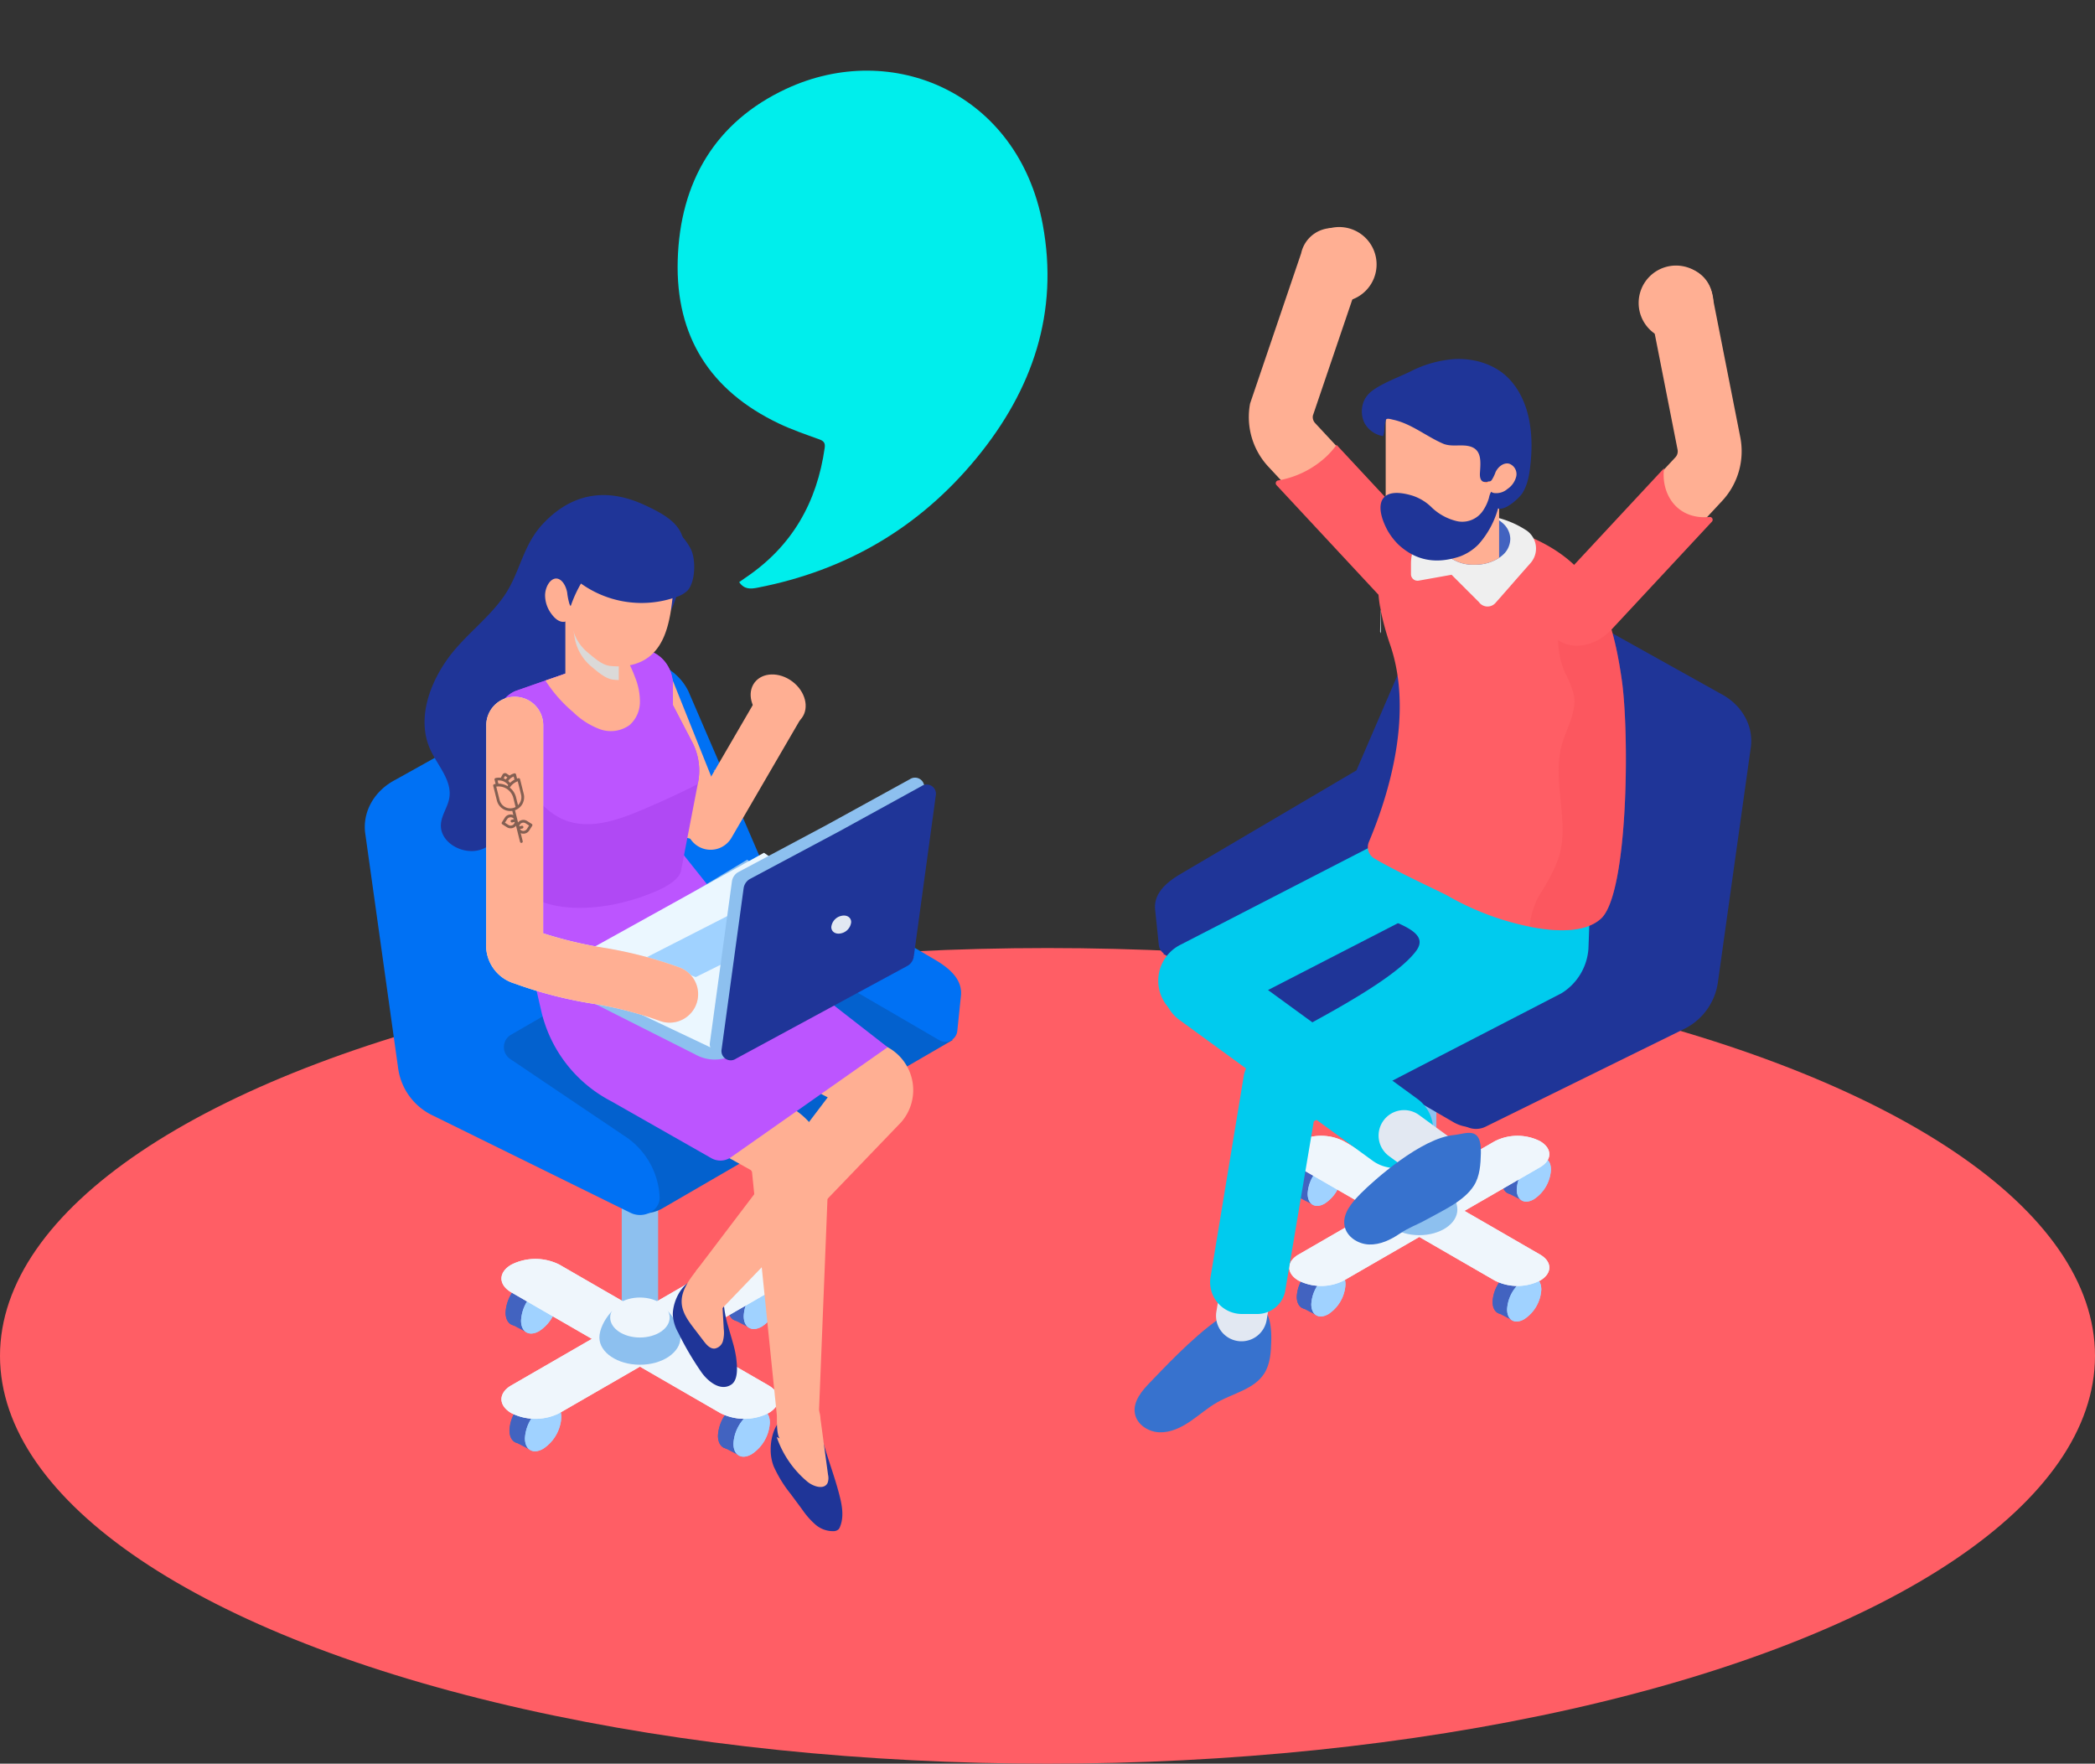 <svg xmlns="http://www.w3.org/2000/svg" xmlns:xlink="http://www.w3.org/1999/xlink" width="524" height="441.125" viewBox="0 0 524 441.125">
  <rect x="0" y="0" width="524" height="441.125" fill="#333333" stroke="none"/>
  <defs>
    <clipPath id="clip-path">
      <rect id="Rectangle_95" data-name="Rectangle 95" width="352.052" height="382.981" fill="none"/>
    </clipPath>
    <clipPath id="clip-path-2">
      <rect id="Rectangle_90" data-name="Rectangle 90" width="24.088" height="85.084" fill="#f54a51"/>
    </clipPath>
    <clipPath id="clip-path-3">
      <rect id="Rectangle_91" data-name="Rectangle 91" width="12.371" height="25.913" fill="none"/>
    </clipPath>
    <clipPath id="clip-path-4">
      <rect id="Rectangle_93" data-name="Rectangle 93" width="11.447" height="16.996" fill="#dbd9d8"/>
    </clipPath>
    <clipPath id="clip-path-5">
      <rect id="Rectangle_14" data-name="Rectangle 14" width="92.516" height="129.521" fill="#00eeec"/>
    </clipPath>
  </defs>
  <g id="Group_286" data-name="Group 286" transform="translate(-1071 -342.875)">
    <ellipse id="Ellipse_9" data-name="Ellipse 9" cx="262" cy="102" rx="262" ry="102" transform="translate(1071 580)" fill="#ff5e65"/>
    <g id="Group_187" data-name="Group 187" transform="translate(384.47 -1932.125)">
      <g id="Group_183" data-name="Group 183" transform="translate(772.504 2275)">
        <g id="Group_182" data-name="Group 182" clip-path="url(#clip-path)">
          <g id="Group_181" data-name="Group 181" transform="translate(5.267 56.788)">
            <g id="Group_184" data-name="Group 184">
              <path id="Path_1092" data-name="Path 1092" d="M198.385,271.261a9.444,9.444,0,0,1,4.274-7.4c2.36-1.363,4.273-.258,4.273,2.467a9.446,9.446,0,0,1-4.273,7.4c-2.361,1.363-4.274.258-4.274-2.467" transform="translate(34.722 -3.718)" fill="#4263c0"/>
              <path id="Path_1093" data-name="Path 1093" d="M198.385,271.261a9.444,9.444,0,0,1,4.274-7.4c2.36-1.363,4.273-.258,4.273,2.467a9.446,9.446,0,0,1-4.273,7.4c-2.361,1.363-4.274.258-4.274-2.467" transform="translate(34.722 -3.718)" fill="#4263c0"/>
              <path id="Path_1094" data-name="Path 1094" d="M205.629,263.579l3.683,1.919-5.781,10.538-4.312-2.243,1.092-5.935Z" transform="translate(34.89 -3.656)" fill="#4263c0"/>
              <path id="Path_1095" data-name="Path 1095" d="M201.408,272.829a9.446,9.446,0,0,1,4.273-7.4c2.361-1.363,4.274-.258,4.274,2.467a9.446,9.446,0,0,1-4.273,7.4c-2.361,1.363-4.274.258-4.274-2.467" transform="translate(35.332 -3.402)" fill="#a0d2ff"/>
              <path id="Path_1096" data-name="Path 1096" d="M201.408,272.829a9.446,9.446,0,0,1,4.273-7.4c2.361-1.363,4.274-.258,4.274,2.467a9.446,9.446,0,0,1-4.273,7.4c-2.361,1.363-4.274.258-4.274-2.467" transform="translate(35.332 -3.402)" fill="#a0d2ff"/>
              <path id="Path_1097" data-name="Path 1097" d="M241.154,247.357a9.444,9.444,0,0,1,4.274-7.4c2.36-1.363,4.273-.258,4.273,2.467a9.446,9.446,0,0,1-4.273,7.4c-2.361,1.363-4.274.258-4.274-2.467" transform="translate(43.344 -8.536)" fill="#4263c0"/>
              <path id="Path_1098" data-name="Path 1098" d="M241.154,247.357a9.444,9.444,0,0,1,4.274-7.4c2.36-1.363,4.273-.258,4.273,2.467a9.446,9.446,0,0,1-4.273,7.4c-2.361,1.363-4.274.258-4.274-2.467" transform="translate(43.344 -8.536)" fill="#4263c0"/>
              <path id="Path_1099" data-name="Path 1099" d="M248.4,239.675l3.683,1.919L246.3,252.132l-4.312-2.243,1.092-5.935Z" transform="translate(43.511 -8.475)" fill="#4263c0"/>
              <path id="Path_1172" data-name="Path 1172" d="M56.42,229.618a4.583,4.583,0,0,0-4.55,4.613v44.405a4.551,4.551,0,1,0,9.1,0V234.231a4.582,4.582,0,0,0-4.55-4.613" transform="translate(12.398 -10.502)" fill="#8dc0ef"/>
              <path id="Path_1100" data-name="Path 1100" d="M244.177,248.925a9.446,9.446,0,0,1,4.273-7.4c2.361-1.363,4.274-.258,4.274,2.467a9.446,9.446,0,0,1-4.273,7.4c-2.361,1.363-4.274.258-4.274-2.467" transform="translate(43.953 -8.22)" fill="#a0d2ff"/>
              <path id="Path_1101" data-name="Path 1101" d="M244.177,248.925a9.446,9.446,0,0,1,4.273-7.4c2.361-1.363,4.274-.258,4.274,2.467a9.446,9.446,0,0,1-4.273,7.4c-2.361,1.363-4.274.258-4.274-2.467" transform="translate(43.953 -8.22)" fill="#a0d2ff"/>
              <path id="Path_1102" data-name="Path 1102" d="M239.148,272.317a9.446,9.446,0,0,1,4.273-7.4c2.361-1.363,4.274-.258,4.274,2.467a9.446,9.446,0,0,1-4.273,7.4c-2.361,1.363-4.274.258-4.274-2.467" transform="translate(42.939 -3.505)" fill="#4263c0"/>
              <path id="Path_1103" data-name="Path 1103" d="M239.148,272.317a9.446,9.446,0,0,1,4.273-7.4c2.361-1.363,4.274-.258,4.274,2.467a9.446,9.446,0,0,1-4.273,7.4c-2.361,1.363-4.274.258-4.274-2.467" transform="translate(42.939 -3.505)" fill="#4263c0"/>
              <path id="Path_1104" data-name="Path 1104" d="M246.391,264.635l3.683,1.919-5.781,10.538-4.312-2.243,1.092-5.935Z" transform="translate(43.107 -3.444)" fill="#4263c0"/>
              <path id="Path_1105" data-name="Path 1105" d="M242.17,273.885a9.446,9.446,0,0,1,4.273-7.4c2.361-1.363,4.274-.258,4.274,2.467a9.446,9.446,0,0,1-4.273,7.4c-2.361,1.363-4.274.258-4.274-2.467" transform="translate(43.548 -3.189)" fill="#a0d2ff"/>
              <path id="Path_1106" data-name="Path 1106" d="M242.17,273.885a9.446,9.446,0,0,1,4.273-7.4c2.361-1.363,4.274-.258,4.274,2.467a9.446,9.446,0,0,1-4.273,7.4c-2.361,1.363-4.274.258-4.274-2.467" transform="translate(43.548 -3.189)" fill="#a0d2ff"/>
              <path id="Path_1107" data-name="Path 1107" d="M197.627,248.245a9.444,9.444,0,0,1,4.274-7.4c2.36-1.363,4.273-.258,4.273,2.467a9.446,9.446,0,0,1-4.273,7.4c-2.361,1.363-4.274.258-4.274-2.467" transform="translate(34.57 -8.357)" fill="#4263c0"/>
              <path id="Path_1108" data-name="Path 1108" d="M197.627,248.245a9.444,9.444,0,0,1,4.274-7.4c2.36-1.363,4.273-.258,4.273,2.467a9.446,9.446,0,0,1-4.273,7.4c-2.361,1.363-4.274.258-4.274-2.467" transform="translate(34.57 -8.357)" fill="#4263c0"/>
              <path id="Path_1109" data-name="Path 1109" d="M204.871,240.562l3.683,1.919-5.781,10.538-4.312-2.243,1.092-5.935Z" transform="translate(34.738 -8.296)" fill="#4263c0"/>
              <path id="Path_1110" data-name="Path 1110" d="M200.65,249.813a9.444,9.444,0,0,1,4.274-7.4c2.36-1.363,4.273-.258,4.273,2.467a9.446,9.446,0,0,1-4.273,7.4c-2.361,1.363-4.274.258-4.274-2.467" transform="translate(35.179 -8.041)" fill="#a0d2ff"/>
              <path id="Path_1111" data-name="Path 1111" d="M200.65,249.813a9.444,9.444,0,0,1,4.274-7.4c2.36-1.363,4.273-.258,4.273,2.467a9.446,9.446,0,0,1-4.273,7.4c-2.361,1.363-4.274.258-4.274-2.467" transform="translate(35.179 -8.041)" fill="#a0d2ff"/>
              <path id="Path_1112" data-name="Path 1112" d="M259.543,266.124l-18.91-10.919,18.91-10.918c3.1-1.793,3.1-4.725,0-6.517a12.525,12.525,0,0,0-11.288,0l-18.91,10.919-18.91-10.919a12.522,12.522,0,0,0-11.286,0c-3.1,1.793-3.1,4.725,0,6.517l18.912,10.918-18.912,10.919c-3.1,1.793-3.1,4.725,0,6.517h0a12.522,12.522,0,0,0,11.286,0l18.91-10.919,18.91,10.919a12.525,12.525,0,0,0,11.288,0c3.1-1.793,3.1-4.725,0-6.517" transform="translate(34.407 -9.13)" fill="#eff6fc"/>
              <path id="Path_1113" data-name="Path 1113" d="M259.543,266.124l-18.91-10.919,18.91-10.918c3.1-1.793,3.1-4.725,0-6.517a12.525,12.525,0,0,0-11.288,0l-18.91,10.919-18.91-10.919a12.522,12.522,0,0,0-11.286,0c-3.1,1.793-3.1,4.725,0,6.517l18.912,10.918-18.912,10.919c-3.1,1.793-3.1,4.725,0,6.517h0a12.522,12.522,0,0,0,11.286,0l18.91-10.919,18.91,10.919a12.525,12.525,0,0,0,11.288,0c3.1-1.793,3.1-4.725,0-6.517" transform="translate(34.407 -9.13)" fill="#eff6fc"/>
              <path id="Path_1114" data-name="Path 1114" d="M215.962,253.36c0,3.533,4.263,6.4,9.522,6.4s9.525-2.863,9.525-6.4-4.264-9.386-9.525-9.386-9.522,5.853-9.522,9.386" transform="translate(38.265 -7.608)" fill="#8dc0ef"/>
              <path id="Path_1115" data-name="Path 1115" d="M218.074,248.666c0,2.592,3.126,4.693,6.985,4.693s6.988-2.1,6.988-4.693-3.129-4.693-6.988-4.693-6.985,2.1-6.985,4.693" transform="translate(38.691 -7.608)" fill="#eff6fc"/>
              <path id="Path_1116" data-name="Path 1116" d="M224.6,205.963a4.3,4.3,0,0,0-4.273,4.332V252a4.274,4.274,0,1,0,8.547,0v-41.7a4.3,4.3,0,0,0-4.274-4.332" transform="translate(39.146 -15.27)" fill="#8dc0ef"/>
              <path id="Path_1117" data-name="Path 1117" d="M170.591,204.973l72.586,42.107a9.272,9.272,0,0,0,9.519-.129l56.63-34.924-76.211-45.358Z" transform="translate(29.12 -23.191)" fill="#1f3598"/>
              <path id="Path_1118" data-name="Path 1118" d="M259.193,120.966l51.132,28.519c5.224,2.7,8.195,7.822,7.616,13.131l-8.267,59a15.388,15.388,0,0,1-8.853,11.936L251.562,257.8c-3.342,1.645-7.439-.565-7.292-3.932l.013-.287a19.283,19.283,0,0,1,8.859-15.051l28.5-19.2a3.577,3.577,0,0,0-.287-6.109l-51.126-29.585c-1.145-.625-3.656.541-4.756,1.244L174.462,214.55a3.015,3.015,0,0,1-4.64-2.217l-.913-8.8c-.407-3.933,2.592-6.635,5.959-8.707l44.393-26.144L237.1,127.318c3.7-7.53,14.06-10.508,22.1-6.352" transform="translate(28.773 -32.784)" fill="#1f3598"/>
              <path id="Path_1119" data-name="Path 1119" d="M222.906,139.014l-29.633-31.845a18.226,18.226,0,0,1-4.553-15.779l12.77-37.568a7.995,7.995,0,0,1,15.7,3.012L204.431,94.394a2.191,2.191,0,0,0,.548,1.88l29.633,31.845a8,8,0,0,1-11.707,10.893" transform="translate(32.71 -47.247)" fill="#ffaf93"/>
              <path id="Path_1120" data-name="Path 1120" d="M232.867,118.012,209.221,92.6a20.884,20.884,0,0,1-2.7,3.056,23.55,23.55,0,0,1-11.952,5.848.707.707,0,0,0-.37,1.175l25.592,27.5c4.2,4.51,10.522,5.44,14.135,2.076s3.141-9.738-1.055-14.248" transform="translate(33.839 -38.121)" fill="#ff5e65"/>
              <path id="Path_1122" data-name="Path 1122" d="M168.684,290.827c4.836-4.91,30.729-33.666,30.124-10.183-.073,2.812-.239,5.771-1.748,8.143-2.5,3.924-7.665,4.919-11.72,7.2-2.419,1.358-4.5,3.233-6.8,4.793s-4.941,2.833-7.713,2.73-5.623-1.942-6.122-4.672c-.558-3.054,1.8-5.8,3.977-8.007" transform="translate(27.917 -2.053)" fill="#3772ce"/>
              <path id="Path_1123" data-name="Path 1123" d="M189.7,263.581c-.773-.525-1.557-1.033-2.366-1.5a6.254,6.254,0,0,0-1.1-.449l-.191-.055a10.983,10.983,0,0,1-2.084.172c-.054.2-.1.406-.135.616L181.655,275.4a6.374,6.374,0,0,0,12.573,2.1l1.545-9.263c-1.977-1.611-3.956-3.22-6.069-4.654" transform="translate(31.332 -4.06)" fill="#e2e8f2"/>
              <g id="Group_185" data-name="Group 185" transform="translate(198.455 152.011)">
                <path id="Path_1121" data-name="Path 1121" d="M179.985,220.127A10.051,10.051,0,0,1,175,201.147l49.247-25.356a10.05,10.05,0,1,1,9.2,17.871L184.2,219.017a9.994,9.994,0,0,1-4.213,1.11" transform="translate(-169.546 -173.589)" fill="#00cbee"/>
                <path id="Path_1124" data-name="Path 1124" d="M237.225,177.8l-14.388-4.026-3.772,7.571-3.695,1.813a36.723,36.723,0,0,1,1.55,8.058c7.55,4.275,19.056,6.046,14.97,11.581-6.809,9.226-35.371,22.217-39.651,25.614a9.8,9.8,0,0,0-3.421,5.335l-8.3,50.272a7.964,7.964,0,0,0,7.793,9.608h3.831a7.118,7.118,0,0,0,6.95-5.581l7.187-42.62,61.938-32.014a14.262,14.262,0,0,0,6.758-11.178l.7-18.892Z" transform="translate(-167.37 -173.771)" fill="#00cbee"/>
                <path id="Path_1130" data-name="Path 1130" d="M228.531,252.231a9.5,9.5,0,0,1-5.614-1.831L174.6,215.19a9.547,9.547,0,0,1,11.244-15.433l48.321,35.21a9.548,9.548,0,0,1-5.631,17.264" transform="translate(-169.319 -168.902)" fill="#00cbee"/>
              </g>
              <path id="Path_1125" data-name="Path 1125" d="M271.5,208.089c-3.7,3.405-10.653,3.473-17.867,2.021a68.513,68.513,0,0,1-20.423-7.694c-1.055-.642-13.291-6.266-18.46-9.4a3.29,3.29,0,0,1-1.306-4.107c6.358-15.119,10.54-33.689,5.417-49.007a70.7,70.7,0,0,1-2.445-8.776V129.24l-.046,1.652c-1.619-8.475-.4-16.337,9.146-21.908a14.388,14.388,0,0,1,7.1-1.508,22,22,0,0,1,3.942.268c18.2,3.316,27.838,9.179,33.321,18.18,3.685,6.019,5.516,13.455,6.812,22.467,1.932,13.423,1.631,53.422-5.192,59.7" transform="translate(37.705 -35.123)" fill="#ff5e65"/>
              <path id="Path_1210" data-name="Path 1210" d="M309.326,204.973,236.74,247.08a9.272,9.272,0,0,1-9.519-.129l-56.63-34.924L246.8,166.669Z" transform="translate(-162.251 -1.656)" fill="#0361ce"/>
              <path id="Path_1126" data-name="Path 1126" d="M215.727,132.388c.059.141.121.285.179.424v-5.619c-.014-.076-.028-.151-.042-.227Z" transform="translate(38.218 -31.194)" fill="#e2e8f2"/>
              <g id="Group_173" data-name="Group 173" transform="translate(291.343 90.801)" opacity="0.34">
                <g id="Group_172" data-name="Group 172">
                  <g id="Group_171" data-name="Group 171" clip-path="url(#clip-path-2)">
                    <path id="Path_1127" data-name="Path 1127" d="M264.718,204.994c-3.7,3.405-10.653,3.473-17.867,2.021a20.234,20.234,0,0,1,2.156-7.348c6.042-9.8,6.823-12.618,5.605-24.243-.479-4.6-.949-9.324.268-13.78,1.173-4.232,3.853-8.331,3.038-12.641a25.878,25.878,0,0,0-2.211-5.506,21.085,21.085,0,0,1-1.363-12.261,11.446,11.446,0,0,1,2.915-6.142,8.292,8.292,0,0,1,5.84-2.266c3.685,6.019,5.516,13.455,6.812,22.467,1.932,13.423,1.631,53.422-5.192,59.7" transform="translate(-246.851 -122.829)" fill="#f54a51"/>
                  </g>
                </g>
              </g>
              <path id="Path_1128" data-name="Path 1128" d="M264.6,145.954l29.633-31.845a18.226,18.226,0,0,0,4.553-15.779L291.6,61.879a8,8,0,0,0-15.7,3.011l7.179,36.445a2.187,2.187,0,0,1-.548,1.88L252.9,135.061A8,8,0,0,0,264.6,145.954" transform="translate(45.279 -45.623)" fill="#ffaf93"/>
              <path id="Path_1129" data-name="Path 1129" d="M289.947,109.723c-7.553,0-10.918-6.47-10.126-12.266L253.635,125.6c-4.2,4.51-4.66,10.893-1.055,14.248s9.938,2.433,14.134-2.076l25.063-26.932a.7.7,0,0,0-.591-1.178,12.162,12.162,0,0,1-1.239.062" transform="translate(45.158 -37.143)" fill="#ff5e65"/>
              <path id="Path_1131" data-name="Path 1131" d="M232.5,244.791c.815-.455,1.62-.926,2.4-1.44a6.223,6.223,0,0,0,.894-.781c.059-.064.107-.114.135-.145a10.976,10.976,0,0,1,.777-1.937,6.09,6.09,0,0,0-.49-.4L225.534,232.3a6.365,6.365,0,1,0-7.5,10.288l7.59,5.533c2.324-1.044,4.648-2.09,6.874-3.334" transform="translate(38.156 -10.207)" fill="#e2e8f2"/>
              <path id="Path_1133" data-name="Path 1133" d="M252.01,119.294c-2.967,3.326-6.15,7.03-8.728,9.921a2.649,2.649,0,0,1-4.129-.22l-6.841-6.835-8.226,1.467a1.64,1.64,0,0,1-1.929-1.615v-2.551a11.974,11.974,0,0,1,9.464-11.711,27.57,27.57,0,0,1,5.746-.6,24.082,24.082,0,0,1,13.8,4,5.5,5.5,0,0,1,.844,8.138" transform="translate(39.514 -35.188)" fill="#efefef"/>
              <path id="Path_1134" data-name="Path 1134" d="M245.822,113.282a5.442,5.442,0,0,1-1.987,4.076,7.691,7.691,0,0,1-.8.614,10.993,10.993,0,0,1-6.13,1.721,10.031,10.031,0,0,1-7.638-3.038.033.033,0,0,0-.012-.023.66.66,0,0,1-.066-.089,5.336,5.336,0,0,1-1.117-2.335,4.87,4.87,0,0,1,0-1.853,5.237,5.237,0,0,1,1.117-2.323,9.877,9.877,0,0,1,7.717-3.149,11.019,11.019,0,0,1,6.13,1.719,8.143,8.143,0,0,1,1.116.9,5.31,5.31,0,0,1,1.675,3.774" transform="translate(40.687 -35.242)" fill="#4263c0"/>
              <path id="Path_1135" data-name="Path 1135" d="M243.015,102.24v18.18a10.993,10.993,0,0,1-6.13,1.719,10.031,10.031,0,0,1-7.638-3.038.038.038,0,0,0-.011-.023.571.571,0,0,1-.067-.089,5.316,5.316,0,0,1-1.116-2.333V102.24a7.492,7.492,0,0,1,6.487-7.426c.391-.034.816-.067,1.229-.067a8.151,8.151,0,0,1,2.557.514,7.586,7.586,0,0,1,4.69,6.979" transform="translate(40.703 -37.689)" fill="#ffaf93"/>
              <g id="Group_176" data-name="Group 176" transform="translate(268.757 55.954)" style="mix-blend-mode: multiply;isolation: isolate">
                <g id="Group_175" data-name="Group 175">
                  <g id="Group_174" data-name="Group 174" clip-path="url(#clip-path-3)">
                    <path id="Path_1136" data-name="Path 1136" d="M228.955,119.741c6.4-.33,11.47-4.415,11.47-9.369V94.489a14.971,14.971,0,0,0-4.565-.661h-.419c-.3,0-.6.03-.9.06h-.27a6.308,6.308,0,0,0-2.072.721,3.5,3.5,0,0,0-.841.511l-.36.27a11.306,11.306,0,0,0-.84.84,8.745,8.745,0,0,0-2.1,5.765v14.2Z" transform="translate(-228.054 -93.828)" fill="#ff8358"/>
                  </g>
                </g>
              </g>
              <path id="Path_1138" data-name="Path 1138" d="M242.382,99.512c.026,0,.053.026.079.054a1.508,1.508,0,0,0,.028-.352.412.412,0,0,1-.107.3" transform="translate(43.591 -36.788)" fill="#3772ce"/>
              <path id="Path_1139" data-name="Path 1139" d="M243.582,114.16c1.668-2.436,2.384-6.343,2.8-8.922.433-2.674,4.043-1.554,4.054-4.284.008-1.939-1.816-4.011-2.633-5.691a12.2,12.2,0,0,0-4.043-4.947,24.133,24.133,0,0,0-7.542-3.183,59.493,59.493,0,0,0-9.025-1.758l-.84-2.884h-9.459v27.092a5.241,5.241,0,0,0,.183,1.125,11.559,11.559,0,0,0,15.492,7.777Z" transform="translate(38.453 -40.159)" fill="#ffaf93"/>
              <path id="Path_1140" data-name="Path 1140" d="M214.777,82.489c2.687-1.894,6.323-3.183,9.3-4.638a28.688,28.688,0,0,1,10.967-3.1c5.124-.28,10.508,1.393,13.954,5.194,4.924,5.434,5.832,13.315,5.188,20.289-.25,2.71-.615,5.716-2.111,8.065-.788,1.238-4.816,5.037-6.586,3.537-1.5-1.269.329-3.626-.368-5.538a1.674,1.674,0,0,0-.388-.711,1.578,1.578,0,0,0-1.337-.165,2.05,2.05,0,0,1-1.091,0c-.785-.3-.889-1.353-.837-2.19.171-2.708.55-5.83-2.564-6.656-2.154-.572-4.585.223-6.677-.684-4.239-1.838-7.939-5-12.456-5.973-.616-.133-1.691-.508-1.844.1-.5,1.979-.185,2.654-.684,4A6.5,6.5,0,0,1,212.57,90.7a6.71,6.71,0,0,1,.118-5.966,6.861,6.861,0,0,1,2.088-2.241" transform="translate(37.453 -41.725)" fill="#1f3598"/>
              <path id="Path_1141" data-name="Path 1141" d="M235.526,118.726a12.708,12.708,0,0,0,4.841-3.117,22.549,22.549,0,0,0,5.006-9.542,15.063,15.063,0,0,0,.318-2.827,1.624,1.624,0,0,0-.437-1.327,1.23,1.23,0,0,0-1.632.359,4.672,4.672,0,0,0-.673,1.715,11.237,11.237,0,0,1-1.394,3.064,6.236,6.236,0,0,1-6.654,2.788,13.679,13.679,0,0,1-6.164-3.312,12.288,12.288,0,0,0-4.99-3.08c-8.417-2.5-9.513,2.472-6.193,8.683a16.429,16.429,0,0,0,2.744,3.578c4.363,4.04,9.376,4.906,15.228,3.017" transform="translate(38.236 -36.282)" fill="#1f3598"/>
              <path id="Path_1142" data-name="Path 1142" d="M237.372,100.44a1.184,1.184,0,0,0,.9.074c.031-.078.014-.162.061-.236Z" transform="translate(42.581 -36.574)" fill="#ff8358"/>
              <path id="Path_1143" data-name="Path 1143" d="M243.522,96.533c-1.408-.359-2.8.8-3.415,2.114a9.669,9.669,0,0,1-.949,1.966,1.949,1.949,0,0,1-1.019.67,2.084,2.084,0,0,0,1.526,2.577,4.271,4.271,0,0,0,3.432-1.015,5.25,5.25,0,0,0,2.2-3.175,2.765,2.765,0,0,0-1.78-3.137" transform="translate(42.715 -37.342)" fill="#ffaf93"/>
              <path id="Path_1146" data-name="Path 1146" d="M218.135,56.609a9.349,9.349,0,1,1-9.349-9.348,9.349,9.349,0,0,1,9.349,9.348" transform="translate(34.934 -47.261)" fill="#ffaf93"/>
              <path id="Path_1147" data-name="Path 1147" d="M288.248,64.628a9.349,9.349,0,1,1-9.349-9.349,9.349,9.349,0,0,1,9.349,9.349" transform="translate(49.068 -45.645)" fill="#ffaf93"/>
              <path id="Path_1148" data-name="Path 1148" d="M28.5,299.15a10.059,10.059,0,0,1,4.55-7.882c2.514-1.45,4.55-.274,4.55,2.628a10.059,10.059,0,0,1-4.55,7.882c-2.514,1.45-4.55.274-4.55-2.628" transform="translate(7.687 1.8)" fill="#4263c0"/>
              <path id="Path_1149" data-name="Path 1149" d="M28.5,299.15a10.059,10.059,0,0,1,4.55-7.882c2.514-1.45,4.55-.274,4.55,2.628a10.059,10.059,0,0,1-4.55,7.882c-2.514,1.45-4.55.274-4.55-2.628" transform="translate(7.687 1.8)" fill="#4263c0"/>
              <path id="Path_1150" data-name="Path 1150" d="M36.213,290.969l3.922,2.044-6.157,11.22-4.591-2.389,1.163-6.319Z" transform="translate(7.866 1.865)" fill="#4263c0"/>
              <path id="Path_1151" data-name="Path 1151" d="M31.719,300.818a10.058,10.058,0,0,1,4.55-7.881c2.514-1.452,4.55-.275,4.55,2.627a10.055,10.055,0,0,1-4.55,7.881c-2.512,1.451-4.55.275-4.55-2.627" transform="translate(8.336 2.136)" fill="#a0d2ff"/>
              <path id="Path_1211" data-name="Path 1211" d="M227.69,120.966l-51.132,28.519c-5.224,2.7-8.195,7.822-7.616,13.131l8.267,59a15.388,15.388,0,0,0,8.853,11.936L235.321,257.8c3.342,1.645,7.439-.565,7.292-3.932l-.013-.287a19.283,19.283,0,0,0-8.859-15.051l-28.5-19.2a3.577,3.577,0,0,1,.287-6.109l51.126-29.585c1.145-.625,3.656.541,4.756,1.244l51.016,29.667a3.015,3.015,0,0,0,4.641-2.217l.913-8.8c.407-3.933-2.592-6.635-5.959-8.707l-44.393-26.144-17.836-41.363c-3.7-7.53-14.06-10.508-22.1-6.352" transform="translate(-168.871 -11.249)" fill="#0071f4"/>
              <path id="Path_1152" data-name="Path 1152" d="M31.719,300.818a10.058,10.058,0,0,1,4.55-7.881c2.514-1.452,4.55-.275,4.55,2.627a10.055,10.055,0,0,1-4.55,7.881c-2.512,1.451-4.55.275-4.55-2.627" transform="translate(8.336 2.136)" fill="#a0d2ff"/>
              <path id="Path_1153" data-name="Path 1153" d="M74.042,273.7a10.055,10.055,0,0,1,4.55-7.881c2.512-1.451,4.55-.275,4.55,2.627a10.055,10.055,0,0,1-4.55,7.881c-2.514,1.452-4.55.275-4.55-2.627" transform="translate(16.867 -3.331)" fill="#4263c0"/>
              <path id="Path_1154" data-name="Path 1154" d="M74.042,273.7a10.055,10.055,0,0,1,4.55-7.881c2.512-1.451,4.55-.275,4.55,2.627a10.055,10.055,0,0,1-4.55,7.881c-2.514,1.452-4.55.275-4.55-2.627" transform="translate(16.867 -3.331)" fill="#4263c0"/>
              <path id="Path_1155" data-name="Path 1155" d="M81.755,265.515l3.922,2.044-6.156,11.22-4.592-2.389,1.163-6.319Z" transform="translate(17.046 -3.266)" fill="#4263c0"/>
              <path id="Path_1156" data-name="Path 1156" d="M77.261,275.364a10.058,10.058,0,0,1,4.55-7.881c2.514-1.452,4.55-.275,4.55,2.627a10.059,10.059,0,0,1-4.55,7.882c-2.512,1.45-4.55.274-4.55-2.628" transform="translate(17.516 -2.995)" fill="#a0d2ff"/>
              <path id="Path_1157" data-name="Path 1157" d="M77.261,275.364a10.058,10.058,0,0,1,4.55-7.881c2.514-1.452,4.55-.275,4.55,2.627a10.059,10.059,0,0,1-4.55,7.882c-2.512,1.45-4.55.274-4.55-2.628" transform="translate(17.516 -2.995)" fill="#a0d2ff"/>
              <path id="Path_1158" data-name="Path 1158" d="M71.9,300.274a10.062,10.062,0,0,1,4.55-7.882c2.514-1.45,4.55-.274,4.55,2.628a10.055,10.055,0,0,1-4.55,7.881c-2.512,1.452-4.55.275-4.55-2.627" transform="translate(16.436 2.026)" fill="#4263c0"/>
              <path id="Path_1159" data-name="Path 1159" d="M71.9,300.274a10.062,10.062,0,0,1,4.55-7.882c2.514-1.45,4.55-.274,4.55,2.628a10.055,10.055,0,0,1-4.55,7.881c-2.512,1.452-4.55.275-4.55-2.627" transform="translate(16.436 2.026)" fill="#4263c0"/>
              <path id="Path_1160" data-name="Path 1160" d="M79.618,292.094l3.922,2.044-6.157,11.22-4.591-2.389,1.163-6.319Z" transform="translate(16.615 2.092)" fill="#4263c0"/>
              <path id="Path_1161" data-name="Path 1161" d="M75.124,301.943a10.055,10.055,0,0,1,4.55-7.881c2.514-1.452,4.55-.275,4.55,2.627a10.059,10.059,0,0,1-4.55,7.882c-2.514,1.45-4.55.274-4.55-2.628" transform="translate(17.085 2.363)" fill="#a0d2ff"/>
              <path id="Path_1162" data-name="Path 1162" d="M75.124,301.943a10.055,10.055,0,0,1,4.55-7.881c2.514-1.452,4.55-.275,4.55,2.627a10.059,10.059,0,0,1-4.55,7.882c-2.514,1.45-4.55.274-4.55-2.628" transform="translate(17.085 2.363)" fill="#a0d2ff"/>
              <path id="Path_1163" data-name="Path 1163" d="M27.693,274.64a10.058,10.058,0,0,1,4.55-7.881c2.514-1.452,4.55-.275,4.55,2.627a10.059,10.059,0,0,1-4.55,7.882c-2.512,1.45-4.55.274-4.55-2.628" transform="translate(7.524 -3.141)" fill="#4263c0"/>
              <path id="Path_1164" data-name="Path 1164" d="M27.693,274.64a10.058,10.058,0,0,1,4.55-7.881c2.514-1.452,4.55-.275,4.55,2.627a10.059,10.059,0,0,1-4.55,7.882c-2.512,1.45-4.55.274-4.55-2.628" transform="translate(7.524 -3.141)" fill="#4263c0"/>
              <path id="Path_1165" data-name="Path 1165" d="M35.406,266.46l3.922,2.044-6.156,11.22-4.592-2.389,1.163-6.319Z" transform="translate(7.703 -3.076)" fill="#4263c0"/>
              <path id="Path_1166" data-name="Path 1166" d="M30.912,276.309a10.058,10.058,0,0,1,4.55-7.881c2.514-1.452,4.55-.275,4.55,2.627a10.055,10.055,0,0,1-4.55,7.881c-2.512,1.452-4.55.275-4.55-2.627" transform="translate(8.173 -2.804)" fill="#a0d2ff"/>
              <path id="Path_1167" data-name="Path 1167" d="M30.912,276.309a10.058,10.058,0,0,1,4.55-7.881c2.514-1.452,4.55-.275,4.55,2.627a10.055,10.055,0,0,1-4.55,7.881c-2.512,1.452-4.55.275-4.55-2.627" transform="translate(8.173 -2.804)" fill="#a0d2ff"/>
              <path id="Path_1168" data-name="Path 1168" d="M93.623,293.679,73.487,282.053l20.136-11.626c3.306-1.908,3.306-5.031,0-6.939a13.334,13.334,0,0,0-12.019,0L61.467,275.114,41.331,263.487a13.334,13.334,0,0,0-12.019,0c-3.306,1.908-3.306,5.031,0,6.939l20.136,11.626L29.312,293.679c-3.306,1.908-3.306,5.031,0,6.939a13.332,13.332,0,0,0,12.018,0l20.137-11.625L81.6,300.618a13.334,13.334,0,0,0,12.019,0c3.306-1.908,3.306-5.031,0-6.939" transform="translate(7.351 -3.963)" fill="#eff6fc"/>
              <path id="Path_1169" data-name="Path 1169" d="M93.623,293.679,73.487,282.053l20.136-11.626c3.306-1.908,3.306-5.031,0-6.939a13.334,13.334,0,0,0-12.019,0L61.467,275.114,41.331,263.487a13.334,13.334,0,0,0-12.019,0c-3.306,1.908-3.306,5.031,0,6.939l20.136,11.626L29.312,293.679c-3.306,1.908-3.306,5.031,0,6.939a13.332,13.332,0,0,0,12.018,0l20.137-11.625L81.6,300.618a13.334,13.334,0,0,0,12.019,0c3.306-1.908,3.306-5.031,0-6.939" transform="translate(7.351 -3.963)" fill="#eff6fc"/>
              <path id="Path_1170" data-name="Path 1170" d="M47.217,280.088c0,3.761,4.541,6.812,10.14,6.812S67.5,283.849,67.5,280.088s-4.541-9.995-10.143-9.995-10.14,6.233-10.14,9.995" transform="translate(11.46 -2.343)" fill="#8dc0ef"/>
              <path id="Path_1171" data-name="Path 1171" d="M49.465,275.09c0,2.76,3.331,5,7.439,5s7.44-2.237,7.44-5-3.331-5-7.44-5-7.439,2.237-7.439,5" transform="translate(11.913 -2.343)" fill="#eff6fc"/>
              <path id="Path_1178" data-name="Path 1178" d="M65.663,105.453C56.34,101.2,47.73,102.5,40.47,110.2c-4.51,4.786-5.485,10.513-8.4,15.9-3.533,6.527-10.509,11.3-14.968,17.231-5.015,6.666-8.3,15.73-4.859,23.33,1.83,4.04,5.5,7.754,4.776,12.13-.369,2.24-1.886,4.195-2.093,6.456-.439,4.823,5.831,8.147,10.33,6.356s6.951-6.765,7.682-11.553.157-9.687.693-14.5c1.717-15.419,14.132-15.818,25.637-21.165a30.652,30.652,0,0,0,7.518-4.781c5.021-4.454,7.278-10.21,8.643-17.879,1.661-9.327-1.061-12.305-9.764-16.273" transform="translate(4.124 -36.014)" fill="#1f3598"/>
              <path id="Path_1179" data-name="Path 1179" d="M82.874,303.566a11.468,11.468,0,0,0,.74,3.908A31.725,31.725,0,0,0,87.9,314.44l2.881,3.888a19.872,19.872,0,0,0,3.275,3.725,6.686,6.686,0,0,0,4.565,1.657,1.853,1.853,0,0,0,1.228-.463,1.915,1.915,0,0,0,.368-.625c1.163-2.838.368-6.058-.44-9.017-1.138-4.165-2.647-8.089-3.774-12.2-.782-2.855-1.711-6.855-5.217-7.356-5.536-.751-8.025,4.66-7.91,9.519" transform="translate(18.647 2.471)" fill="#1f3598"/>
              <path id="Path_1180" data-name="Path 1180" d="M84.13,300.743a25.14,25.14,0,0,0,7.648,11.143c1.507,1.258,4.209,2.11,5.072.347a3.5,3.5,0,0,0,.123-2.015q-.952-7.02-1.9-14.042a6.946,6.946,0,0,0-1.429-3.993c-1.85-1.938-5.37-.97-6.937,1.2s-1.73,5.024-1.837,7.7Z" transform="translate(18.901 1.899)" fill="#ffaf93"/>
              <path id="Path_1181" data-name="Path 1181" d="M76.438,278.435c.348,1.228.723,2.448,1.057,3.665a27.262,27.262,0,0,1,.844,3.766c.239,1.893.663,5.567-1.2,6.811-2.812,1.872-6.046-1.015-7.505-3.122a75.384,75.384,0,0,1-5.78-9.86A10.211,10.211,0,0,1,62.5,275.03c.148-5.012,4.5-11.173,10.032-8.24,2.019,1.071,2.592,2.788,2.657,4.86a28.124,28.124,0,0,0,1.253,6.785" transform="translate(14.539 -3.162)" fill="#1f3598"/>
              <path id="Path_1182" data-name="Path 1182" d="M74.5,272.859q.189,3.295.377,6.589a8.04,8.04,0,0,1-.21,3.01,2.6,2.6,0,0,1-2.079,1.894c-1.135.069-2.013-.937-2.714-1.858l-2.446-3.2c-1.459-1.912-2.984-4-3.082-6.473-.115-2.89,1.733-5.458,3.485-7.737.854-1.111,1.884-2.321,3.23-2.379a3.264,3.264,0,0,1,2.36,1.1,6.434,6.434,0,0,1,1.816,4.27c.072,2.088-.833,4.138-.753,6.225Z" transform="translate(14.911 -3.834)" fill="#ffaf93"/>
              <path id="Path_1183" data-name="Path 1183" d="M57.9,212.864h0a3.727,3.727,0,0,1,1.205-5.978,12.22,12.22,0,0,1,6.986-1.2,6.208,6.208,0,0,1,4.243,2.082,5.623,5.623,0,0,1,.852,3.032,13.889,13.889,0,0,1-.862,6.4,8.3,8.3,0,0,1-7.6,5.155,6.052,6.052,0,0,1-4.252-1.637c-3-2.944,1.626-4.425-.572-7.857" transform="translate(13.406 -15.346)" fill="#ff8358"/>
              <path id="Path_1184" data-name="Path 1184" d="M88.067,253.838l6.192,60.624c.055.984-.141,4.7.707,5.823,1.143,1.509,4.7,1.908,8.249,1.987-.012.04,0,.044.056,0,.7.014,2.366-2.532,1.307-3.154l2.641-66.144a19.06,19.06,0,0,0-9.705-15.657l-31.092-16.7a18.286,18.286,0,0,1-7.268-7.416l-9.187-17.3L34.03,204.375l9.187,17.3A36.3,36.3,0,0,0,57.64,236.386l29.964,16.7a.91.91,0,0,1,.464.756" transform="translate(8.802 -17.297)" fill="#ffaf93"/>
              <path id="Path_1185" data-name="Path 1185" d="M76.626,289.689l-6.652-9.221L103.022,236.9,68.516,218.911a9.012,9.012,0,0,1-3.744-3.667L53.7,195.026l15.826-8.668,9.757,17.817,38.6,20.12c.043.022.085.044.127.067a12.2,12.2,0,0,1,3.412,18.724Z" transform="translate(12.767 -19.222)" fill="#ffaf93"/>
              <path id="Path_1186" data-name="Path 1186" d="M31.614,185.041l1.161,18.936,3.038,13.2A34.061,34.061,0,0,0,53.3,239.769l25.066,14.254a4.6,4.6,0,0,0,4.919-.236l39.179-27.517L89.081,200.3,70.409,176.887Z" transform="translate(8.315 -21.131)" fill="#bc55ff"/>
              <path id="Path_1187" data-name="Path 1187" d="M68.34,183.11h0a6.046,6.046,0,0,0,8.267-2.186L94,151.033a6.046,6.046,0,1,0-10.451-6.081L66.155,174.843a6.047,6.047,0,0,0,2.186,8.267" transform="translate(15.112 -28.175)" fill="#ffaf93"/>
              <path id="Path_1188" data-name="Path 1188" d="M55.882,137.728l-.673.269a6.471,6.471,0,0,0-3.6,8.413l12.7,31.712a6.47,6.47,0,0,0,8.413,3.6l.672-.269a6.471,6.471,0,0,0,3.6-8.413L64.3,141.33a6.471,6.471,0,0,0-8.413-3.6" transform="translate(12.251 -29.119)" fill="#ffaf93"/>
              <path id="Path_1189" data-name="Path 1189" d="M51.341,127.529c-.024,0-.046.024-.066.048a1.4,1.4,0,0,1-.024-.316.392.392,0,0,0,.09.268" transform="translate(12.273 -31.135)" fill="#3772ce"/>
              <path id="Path_1190" data-name="Path 1190" d="M26.278,154.5l2.574,9.645,3.892,29.3a6.947,6.947,0,0,0,3.551,4.475c4.66,2.313,15.911,3.453,29.292-2.216,2.074-.88,5.872-2.813,6.329-5.18L76.1,168.816l.087-.435a15.319,15.319,0,0,0-1.412-9.872l-4.888-9.383v-5.018c0-5.951-5.267-10.23-10.534-8.57l-1.825.631L54.6,137.179l-12.848,4.485L38,142.968l-7.309,2.541a7.432,7.432,0,0,0-4.41,8.993" transform="translate(7.185 -29.539)" fill="#b049f4"/>
              <path id="Path_1191" data-name="Path 1191" d="M26.278,154.5l2.574,9.645c1.293,1.6,2.574,3.193,3.877,4.788,2.726,3.379,5.572,6.843,9.361,8.613,6.3,2.944,13.533.543,19.931-2.172,3.952-1.661,7.873-3.443,11.729-5.331.782-.37,1.586-.771,2.347-1.228l.087-.435a15.319,15.319,0,0,0-1.412-9.872l-4.888-9.383v-5.018c0-5.951-5.267-10.23-10.534-8.57l-1.825.631L54.6,137.179l-12.848,4.485L38,142.968l-7.309,2.541a7.432,7.432,0,0,0-4.41,8.993" transform="translate(7.185 -29.539)" fill="#bc55ff"/>
              <path id="Path_1192" data-name="Path 1192" d="M35.986,142.8a35.285,35.285,0,0,0,6.94,7.9,19.226,19.226,0,0,0,6.613,4.246,8.008,8.008,0,0,0,7.505-1.02,7.733,7.733,0,0,0,2.574-5.649,16.014,16.014,0,0,0-1.194-6.234A34.735,34.735,0,0,0,55.514,136l-2.922,1.009L39.743,141.5Z" transform="translate(9.196 -29.373)" fill="#ffaf93"/>
              <path id="Path_1193" data-name="Path 1193" d="M71.175,160.172l-.156.322a.548.548,0,0,0,.125.01c0-.1.02-.217.031-.332" transform="translate(16.258 -24.501)" fill="#e2e8f2"/>
              <rect id="Rectangle_92" data-name="Rectangle 92" width="13.364" height="18.056" transform="translate(50.164 96.308)" fill="#ffaf93"/>
              <path id="Path_1194" data-name="Path 1194" d="M82.045,151.568c3.26,2.451,7.487,2.33,9.442-.27s.9-6.7-2.36-9.146-7.487-2.331-9.443.27-.9,6.7,2.361,9.146" transform="translate(17.807 -28.489)" fill="#ffaf93"/>
              <path id="Path_1195" data-name="Path 1195" d="M39.738,121.749c-.022,0-.042.023-.064.047a1.522,1.522,0,0,1-.02-.3.372.372,0,0,0,.084.257" transform="translate(9.935 -32.298)" fill="#3772ce"/>
              <path id="Path_1196" data-name="Path 1196" d="M83.036,227.7l40.785-22.748-37.462-26-49.93,30.078,37.383,18.859a9.838,9.838,0,0,0,9.223-.192" transform="translate(9.285 -20.715)" fill="#8dc0ef"/>
              <path id="Path_1197" data-name="Path 1197" d="M82.568,228.8l45.346-25.292-37.463-26L36.965,207.168Z" transform="translate(9.393 -21.006)" fill="#ebf7ff"/>
              <path id="Path_1198" data-name="Path 1198" d="M86.778,186.65l-29.91,15.268,12.5,4.85,27.528-13.68Z" transform="translate(13.405 -19.163)" fill="#a0d2ff"/>
              <path id="Path_1199" data-name="Path 1199" d="M120.233,162.266,99.469,173.682l-22.113,11.79a3.186,3.186,0,0,0-1.613,2.313L70.228,228.14a2.312,2.312,0,0,0,3.575,2.312l42.876-23.206a3.188,3.188,0,0,0,1.614-2.313l5.514-40.354a2.312,2.312,0,0,0-3.574-2.313" transform="translate(16.093 -24.152)" fill="#8dc0ef"/>
              <path id="Path_1200" data-name="Path 1200" d="M122.665,163.7,101.9,175.112,79.788,186.9a3.186,3.186,0,0,0-1.613,2.313L72.66,229.57a2.312,2.312,0,0,0,3.575,2.312l42.876-23.206a3.188,3.188,0,0,0,1.614-2.312l5.514-40.355a2.312,2.312,0,0,0-3.573-2.313" transform="translate(16.583 -23.863)" fill="#1f3598"/>
              <path id="Path_1201" data-name="Path 1201" d="M69.538,226.549a7.1,7.1,0,0,1-2.545-.472,91.9,91.9,0,0,0-16.881-4.311,104.708,104.708,0,0,1-19.356-5.009,9.931,9.931,0,0,1-7.1-10.175l.02-54.424a7.122,7.122,0,0,1,7.123-7.121h0a7.123,7.123,0,0,1,7.121,7.125L37.9,204.194a101.144,101.144,0,0,0,14.829,3.567,104.685,104.685,0,0,1,19.356,5.009,7.124,7.124,0,0,1-2.547,13.777" transform="translate(6.71 -27.552)" fill="#e2e8f2"/>
              <path id="Path_1202" data-name="Path 1202" d="M100.463,192.228a3.205,3.205,0,0,1-2.485,2.791c-1.375.339-2.486-.362-2.486-1.564a3.2,3.2,0,0,1,2.486-2.791c1.371-.339,2.485.362,2.485,1.564" transform="translate(21.191 -18.372)" fill="#e2e8f2"/>
              <path id="Path_1203" data-name="Path 1203" d="M42.683,126.707a.939.939,0,0,1-.937-.03,2.427,2.427,0,0,0-.013-.338Z" transform="translate(10.354 -31.321)" fill="#ff8358"/>
              <path id="Path_1204" data-name="Path 1204" d="M38.367,120.457c1.514-.291,2.707,1.522,3.07,3.447a16.257,16.257,0,0,0,.576,2.88,2.09,2.09,0,0,0,.908,1.083,3.14,3.14,0,0,1-2.081,3.366c-1.286.225-2.448-.747-3.309-1.924a7.8,7.8,0,0,1-1.617-4.747c.042-1.847,1.078-3.84,2.454-4.1" transform="translate(9.181 -32.513)" fill="#ffaf93"/>
              <g id="Group_179" data-name="Group 179" transform="translate(52.08 96.308)" style="mix-blend-mode: multiply;isolation: isolate">
                <g id="Group_178" data-name="Group 178">
                  <g id="Group_177" data-name="Group 177" clip-path="url(#clip-path-4)">
                    <path id="Path_1205" data-name="Path 1205" d="M53.174,127.412v17q-.694-.018-1.387-.1c-2.041-.248-3.926-2.019-5.583-3.372a12.139,12.139,0,0,1-4.139-7.568,23.567,23.567,0,0,1-.327-2.921c-.012-.293,0-.6-.012-.9a.89.89,0,0,0,.316-.429c.012-.023.012-.034.023-.056.191-.553.406-1.1.632-1.646Z" transform="translate(-41.727 -127.412)" fill="#dbd9d8"/>
                  </g>
                </g>
              </g>
              <path id="Path_1206" data-name="Path 1206" d="M41.367,129.165c2.873-8.208,9.542-16.257,18.858-16.44a.974.974,0,0,0,.886-1.382,1.225,1.225,0,0,0,.03-1.217c.088,0,.175,0,.263,0a8.215,8.215,0,0,1,5.1,1.4,4.573,4.573,0,0,1,1.669,3.279,3.582,3.582,0,0,1-.154,1.37c-.392,3.487-.78,6.948-1.172,10.434-.181,1.568-.366,3.161-.644,4.767-.685,3.8-1.871,7.474-4.464,9.959-2.861,2.774-6.929,3.451-10.634,3.017-2.04-.245-3.927-2.017-5.581-3.37-3.1-2.575-4.213-6.121-4.461-10.484-.013-.3-.01-.6-.018-.9a.931.931,0,0,0,.322-.43" transform="translate(10.216 -34.589)" fill="#ffaf93"/>
              <path id="Path_1207" data-name="Path 1207" d="M41.7,122.782A26.055,26.055,0,0,0,67.737,127.7a6.752,6.752,0,0,0,2.645-1.563c1.993-2.142,2.127-7.866.773-10.459-2.778-5.325-8.459-8.233-14.448-8.683a12.341,12.341,0,0,0-10.322,4.717,15.32,15.32,0,0,0-3.011,11.112Z" transform="translate(10.348 -35.225)" fill="#1f3598"/>
              <path id="Path_1208" data-name="Path 1208" d="M69.538,226.549a7.1,7.1,0,0,1-2.545-.472,91.9,91.9,0,0,0-16.881-4.311,104.708,104.708,0,0,1-19.356-5.009,9.931,9.931,0,0,1-7.1-10.175l.02-54.424a7.122,7.122,0,0,1,7.123-7.121h0a7.123,7.123,0,0,1,7.121,7.125L37.9,204.194a101.144,101.144,0,0,0,14.829,3.567,104.685,104.685,0,0,1,19.356,5.009,7.124,7.124,0,0,1-2.547,13.777" transform="translate(6.71 -27.552)" fill="#ffaf93"/>
              <path id="Path_1209" data-name="Path 1209" d="M168.684,290.148c3.39-3.442,15.341-14.013,23.424-14.7,2.907-.264,6.881-2.5,6.7,4.52-.073,2.812-.239,5.771-1.748,8.143-2.5,3.924-7.778,6.2-11.834,8.474-2.419,1.358-4.389,1.956-6.684,3.515s-4.941,2.833-7.713,2.73-5.623-1.942-6.122-4.672c-.558-3.054,1.8-5.8,3.977-8.007" transform="translate(80.349 -48.349)" fill="#3772ce"/>
            </g>
          </g>
        </g>
      </g>
      <g id="Group_186" data-name="Group 186" transform="translate(856.015 2292.672)">
        <g id="Group_4" data-name="Group 4" clip-path="url(#clip-path-5)">
          <path id="Path_6" data-name="Path 6" d="M15.4,127.932c1.286,1.868,2.883,1.718,4.606,1.384,22.12-4.3,40.451-15,54.78-32.445C88.809,79.8,95.415,60.436,91.312,38.4,85.2,5.585,53.717-7.838,27.147,4.554,9.394,12.834.579,27.86.024,47.441c-.541,19.076,8.163,32.644,25.3,40.816,3.226,1.538,6.635,2.706,10,3.921,1.143.412,1.65.829,1.463,2.159-1.92,13.624-8.158,24.6-19.667,32.385-.543.367-1.074.751-1.726,1.209" transform="translate(0 0)" fill="#00eeec"/>
        </g>
      </g>
    </g>
    <path id="Path_1212" data-name="Path 1212" d="M17.946,17l-.952-1a1.718,1.718,0,0,0-1.209-.539,1.627,1.627,0,0,0-1.083.355V12.656a3.451,3.451,0,0,0,3.112-3.423v-3.8a.346.346,0,0,0-.346-.346c-.116,0-.231.01-.346.019V4.016a.346.346,0,0,0-.346-.346,3.564,3.564,0,0,0-1.289.246l-.578-.634a.724.724,0,0,0-1.086-.025l-.6.661a3.565,3.565,0,0,0-1.286-.248.346.346,0,0,0-.346.346V5.1q-.172-.015-.346-.017a.346.346,0,0,0-.346.346v3.8a3.451,3.451,0,0,0,3.112,3.423v1.077a1.712,1.712,0,0,0-.992-.35,1.676,1.676,0,0,0-1.235.474l-1,.952a.346.346,0,0,0-.014.489l.952,1a1.718,1.718,0,0,0,1.209.538h.047a1.708,1.708,0,0,0,1.036-.355v4.159a.346.346,0,1,0,.692,0v-2.08a1.711,1.711,0,0,0,.992.351h.047a1.715,1.715,0,0,0,1.188-.474h0l1-.95a.346.346,0,0,0,.014-.49ZM15.74,11.615V9.579a4.465,4.465,0,0,0-.923-2.718,3.8,3.8,0,0,1,2.306-1.066V9.233A2.757,2.757,0,0,1,15.74,11.615Zm-.577-5.892a3.573,3.573,0,0,0-.335-.58,2.86,2.86,0,0,1,1.6-.744v.81A4.5,4.5,0,0,0,15.163,5.723Zm-.786-2,.472.519a3.57,3.57,0,0,0-.5.378,3.553,3.553,0,0,0-.481-.37Zm-2.1.667a2.863,2.863,0,0,1,2.306,1.748q-.119.1-.232.206A4.487,4.487,0,0,0,12.282,5.21Zm-.692,4.844V5.793a3.808,3.808,0,0,1,3.458,3.786V11.9a2.734,2.734,0,0,1-.692.1A2.769,2.769,0,0,1,11.591,9.233Zm1.355,6.915a1.03,1.03,0,0,1-.725-.324l-.714-.752.752-.714A1.01,1.01,0,0,1,13,14.074a1.023,1.023,0,0,1,.946.692H13.32a.346.346,0,0,0,0,.692h.62a1.012,1.012,0,0,1-.252.407,1.072,1.072,0,0,1-.741.284Zm3.518,1.8-.01-.011a1.094,1.094,0,0,1-.741.284,1.032,1.032,0,0,1-.948-.691h.63a.346.346,0,1,0,0-.692h-.627a1.024,1.024,0,0,1,.972-.692h.028a1.028,1.028,0,0,1,.725.324l.714.752c-.416.395-.631.6-.742.725Z" transform="translate(1182.48 536.806) rotate(-14)" fill="#231f20" opacity="0.557"/>
  </g>
</svg>
